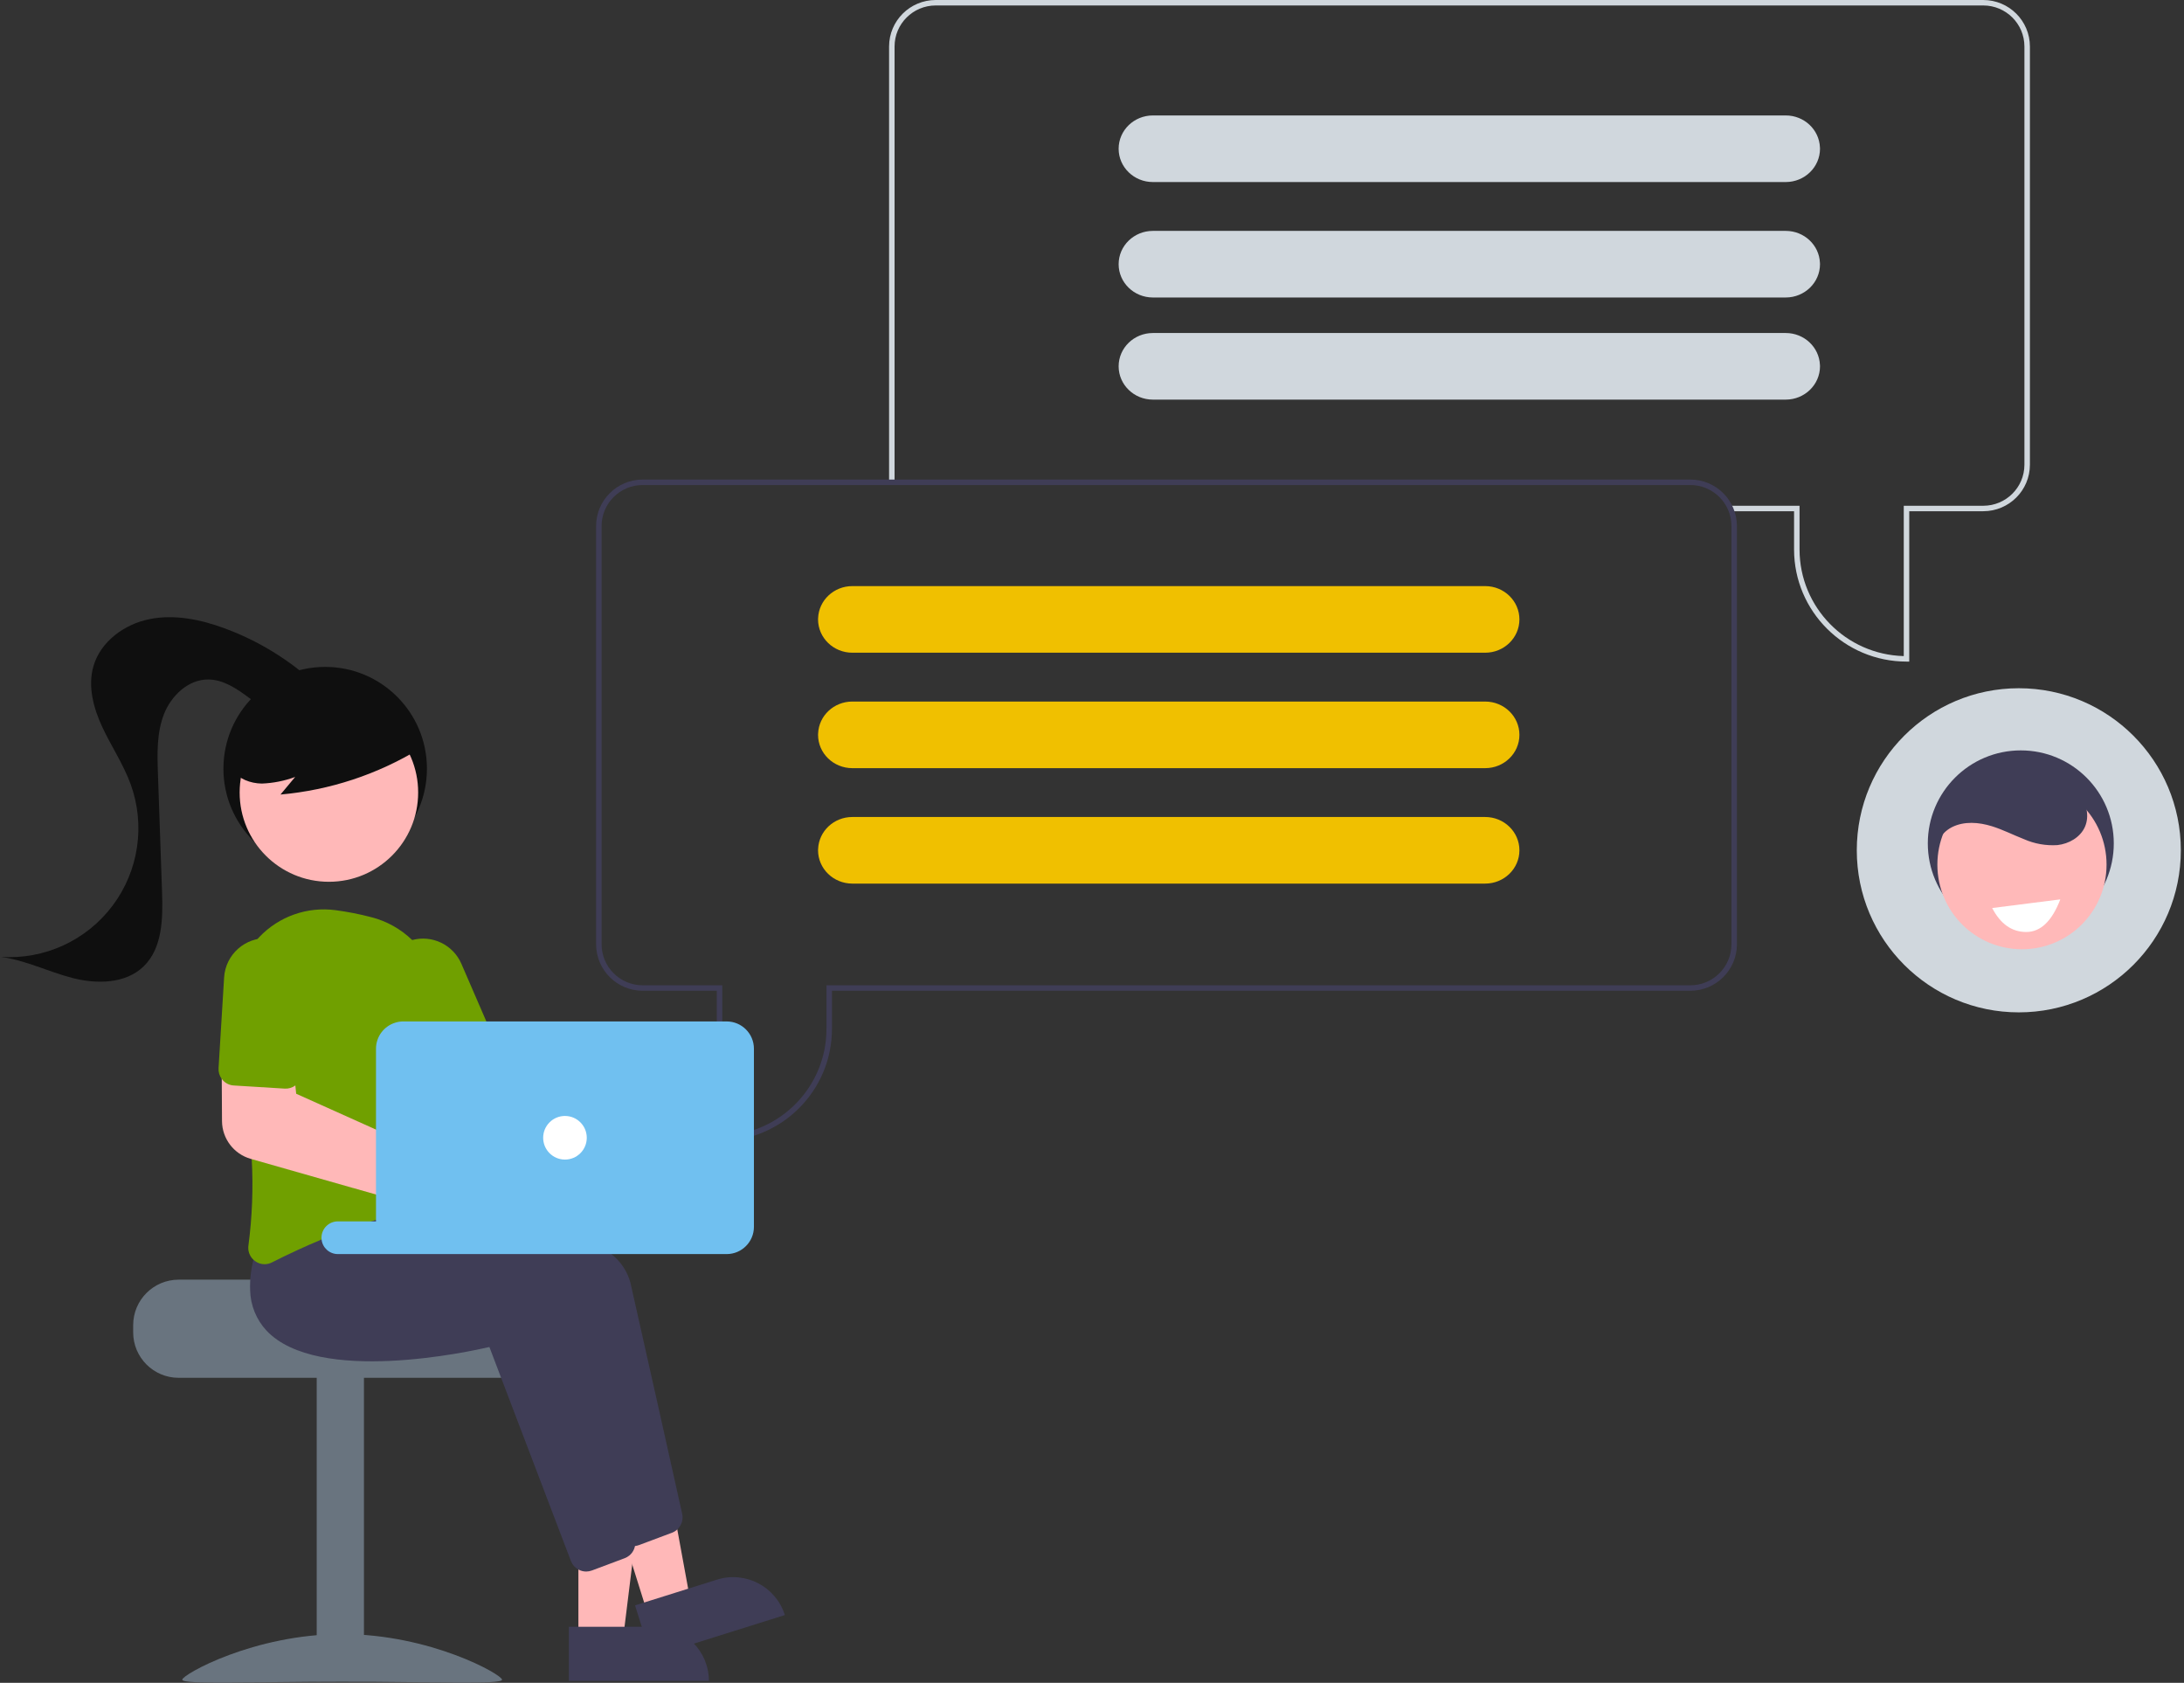 <?xml version="1.0" encoding="UTF-8"?> <svg xmlns="http://www.w3.org/2000/svg" xmlns:xlink="http://www.w3.org/1999/xlink" width="492px" height="379px" viewBox="0 0 492 379"><rect x="0" y="0" width="492" height="379" fill="#333333" stroke="none"/><title>help-center-illo</title><g id="Design-Batch-2" stroke="none" stroke-width="1" fill="none" fill-rule="evenodd"><g id="Help-Center" transform="translate(-80, -184)"><g id="help-center-illo" transform="translate(80, 184)"><path d="M430.104,149 L429.487,149 C415.504,148.984 404.173,137.691 404.157,123.756 L404.157,115.136 L389.709,115.136 L389.709,113.905 L405.393,113.905 L405.393,123.756 C405.408,136.772 415.814,147.412 428.869,147.761 L428.869,113.905 L446.785,113.905 C451.9,113.899 456.046,109.768 456.051,104.669 L456.051,10.467 C456.046,5.369 451.9,1.237 446.785,1.231 L210.789,1.231 C205.674,1.237 201.528,5.369 201.523,10.467 L201.523,108.462 L200.287,108.462 L200.287,10.467 C200.294,4.689 204.992,0.007 210.789,0 L446.785,0 C452.582,0.007 457.281,4.689 457.287,10.467 L457.287,104.669 C457.281,110.447 452.582,115.13 446.785,115.136 L430.104,115.136 L430.104,149 Z" id="Path" fill="#D0D7DD" fill-rule="nonzero"></path><path d="M409.987,33.206 C409.826,29.183 406.426,26.002 402.285,26 L259.715,26 C255.454,26 252,29.358 252,33.5 C252,37.642 255.454,41 259.715,41 L402.285,41 C406.543,40.994 409.994,37.64 410,33.5 C410,33.402 409.997,33.304 409.987,33.206 Z" id="Path" fill="#D0D7DD" fill-rule="nonzero"></path><path d="M409.987,59.206 C409.826,55.183 406.426,52.002 402.285,52 L259.715,52 C255.454,52 252,55.358 252,59.5 C252,63.642 255.454,67 259.715,67 L402.285,67 C406.543,66.994 409.994,63.64 410,59.5 C410,59.402 409.997,59.304 409.987,59.206 Z" id="Path" fill="#D0D7DD" fill-rule="nonzero"></path><path d="M409.987,82.206 C409.826,78.183 406.426,75.002 402.285,75 L259.715,75 C255.454,75 252,78.358 252,82.5 C252,86.642 255.454,90 259.715,90 L402.285,90 C406.543,89.994 409.994,86.64 410,82.5 C410,82.402 409.997,82.304 409.987,82.206 Z" id="Path-Copy" fill="#D0D7DD" fill-rule="nonzero"></path><path d="M380.785,108 L144.789,108 C138.993,108.008 134.295,112.69 134.287,118.467 L134.287,212.669 C134.295,218.447 138.993,223.128 144.789,223.136 L161.47,223.136 L161.47,257 L162.088,257 C176.07,256.985 187.402,245.692 187.417,231.756 L187.417,223.136 L380.785,223.136 C386.582,223.128 391.279,218.447 391.287,212.669 L391.287,118.467 C391.279,112.69 386.582,108.008 380.785,108 Z M390.051,212.669 C390.045,217.767 385.9,221.899 380.785,221.905 L186.181,221.905 L186.181,231.756 C186.164,244.771 175.76,255.41 162.705,255.762 L162.705,221.905 L144.789,221.905 C139.674,221.899 135.529,217.767 135.523,212.669 L135.523,118.467 C135.529,113.369 139.674,109.238 144.789,109.231 L380.785,109.231 C385.9,109.238 390.045,113.369 390.051,118.467 L390.051,212.669 Z" id="Shape" fill="#3F3D56" fill-rule="nonzero"></path><path d="M334.572,132 L192.002,132 C187.861,132.002 184.461,135.183 184.3,139.206 C184.29,139.304 184.287,139.402 184.287,139.5 C184.294,143.64 187.744,146.994 192.002,147 L334.572,147 C338.833,147 342.287,143.642 342.287,139.5 C342.287,135.358 338.833,132 334.572,132 L334.572,132 Z" id="Path" fill="#F0C000" fill-rule="nonzero"></path><path d="M334.572,158 L192.002,158 C187.861,158.002 184.461,161.183 184.3,165.206 C184.29,165.304 184.287,165.402 184.287,165.5 C184.294,169.64 187.744,172.994 192.002,173 L334.572,173 C338.833,173 342.287,169.642 342.287,165.5 C342.287,161.358 338.833,158 334.572,158 L334.572,158 Z" id="Path" fill="#F0C000" fill-rule="nonzero"></path><path d="M334.572,184 L192.002,184 C187.861,184.002 184.461,187.183 184.3,191.206 C184.29,191.304 184.287,191.402 184.287,191.5 C184.294,195.64 187.744,198.994 192.002,199 L334.572,199 C338.833,199 342.287,195.642 342.287,191.5 C342.287,187.358 338.833,184 334.572,184 Z" id="Path" fill="#F0C000" fill-rule="nonzero"></path><circle id="Oval" fill="#D0D7DD" fill-rule="nonzero" cx="454.787" cy="191.5" r="36.5"></circle><g id="Group" transform="translate(434.287, 169)"><circle id="Oval" fill="#3F3D56" fill-rule="nonzero" cx="20.948" cy="20.948" r="20.948"></circle><circle id="Oval" fill="#FFB9B9" fill-rule="nonzero" cx="21.211" cy="25.732" r="19.056"></circle><path d="M1.964,24.956 C0.835,22.091 2.688,18.678 5.437,17.29 C8.186,15.902 11.503,16.166 14.443,17.081 C16.914,17.849 19.23,19.04 21.641,19.981 C24.017,21.034 26.613,21.497 29.207,21.329 C31.779,21.038 34.338,19.596 35.39,17.232 C36.481,14.782 35.739,11.791 34.06,9.7 C32.273,7.678 29.96,6.191 27.378,5.405 C21.709,3.408 15.16,3.349 9.896,6.253 C4.633,9.156 1.056,15.338 2.144,21.25" id="Path" fill="#3F3D56" fill-rule="nonzero"></path><path d="M14.5,35.5 L29.846,33.555 C27.972,38.449 25.414,40.897 22.173,40.897 C18.932,40.897 16.374,39.098 14.5,35.5 Z" id="Path-2" fill="#FFFFFF"></path></g><g id="Group-17" transform="translate(88.5, 259) scale(-1, 1) translate(-88.5, -259) translate(0, 139)" fill-rule="nonzero"><path d="M136.766,149.199 L97.461,149.199 C97.461,150.329 56.953,151.246 56.953,151.246 C56.318,151.725 55.738,152.274 55.226,152.883 C53.688,154.719 52.847,157.038 52.852,159.433 L52.852,161.07 C52.854,166.721 57.434,171.302 63.085,171.304 L136.766,171.304 C142.415,171.299 146.994,166.72 146.999,161.07 L146.999,159.433 C146.991,153.784 142.414,149.207 136.766,149.199 L136.766,149.199 Z" id="Path" fill="#69747F"></path><rect id="Rectangle" fill="#69747F" x="95.009" y="170.897" width="10.643" height="68.768"></rect><path d="M135.943,239.292 C135.943,240.442 119.816,239.736 99.921,239.736 C80.027,239.736 63.9,240.442 63.9,239.292 C63.9,238.142 80.027,229.023 99.921,229.023 C119.816,229.023 135.943,238.142 135.943,239.292 Z" id="Path" fill="#69747F"></path><circle id="Oval" fill="#0F0F0F" cx="103.745" cy="34.12" r="22.923"></circle><polygon id="Path" fill="#FFB8B8" points="46.7 230.247 36.663 230.246 31.888 191.533 46.702 191.533"></polygon><path d="M29.494,227.378 L48.85,227.378 L48.85,239.566 L17.306,239.566 L17.306,239.566 C17.306,232.835 22.763,227.378 29.494,227.378 Z" id="Path" fill="#3F3D56"></path><polygon id="Path" fill="#FFB8B8" points="31.032 224.645 21.456 221.639 28.49 183.272 42.624 187.708"></polygon><path d="M13.486,217.551 L32.842,217.551 L32.842,229.738 L1.298,229.738 L1.298,229.738 C1.298,223.007 6.755,217.551 13.486,217.551 L13.486,217.551 Z" id="Path" fill="#3F3D56" transform="translate(17.07, 223.644) rotate(17.423) translate(-17.07, -223.644) "></path><path d="M109.886,142.489 C109.654,140.538 109.237,138.613 108.641,136.742 L106.766,134.384 L101.887,128.26 L101.675,128.268 C101.314,128.285 99.816,128.367 97.499,128.547 L97.474,128.547 C96.042,128.661 94.29,128.809 92.301,128.997 C91.776,129.054 91.228,129.103 90.663,129.161 L90.663,137.708 L100.897,137.708 C101.925,137.709 102.794,138.472 102.927,139.492 C102.935,139.582 102.943,139.664 102.943,139.754 C102.943,140.884 102.027,141.8 100.897,141.801 L41.461,141.801 C40.704,142.304 39.976,142.85 39.283,143.438 C37.189,145.059 35.68,147.318 34.985,149.873 C31.514,165.133 25.186,193.59 23.319,201.949 C23.044,203.23 23.464,204.561 24.424,205.453 C24.773,205.778 25.182,206.031 25.628,206.198 L33.012,208.965 C33.316,209.077 33.632,209.151 33.954,209.186 C33.995,209.186 34.027,209.194 34.068,209.194 C34.145,209.201 34.221,209.204 34.298,209.203 C35.826,209.196 37.194,208.254 37.744,206.828 L43.573,191.535 L52.554,167.958 L56.107,158.633 C60.225,159.599 94.773,167.245 106.341,154.924 C107.482,153.71 108.382,152.291 108.993,150.741 C109.967,148.106 110.273,145.271 109.886,142.489 Z" id="Path" fill="#3F3D56"></path><path d="M119.906,144.715 C119.726,143.987 119.521,143.234 119.284,142.472 L112.53,133.991 L112.317,133.999 C111.891,134.024 109.869,134.13 106.766,134.384 C103.246,134.678 98.326,135.153 92.8,135.898 C92.636,135.915 92.464,135.939 92.301,135.964 C91.76,136.037 91.212,136.111 90.663,136.193 L90.663,137.708 L100.897,137.708 C101.925,137.709 102.794,138.472 102.927,139.492 C102.935,139.582 102.943,139.664 102.943,139.754 C102.943,140.884 102.027,141.8 100.897,141.801 L64.728,141.801 C63.148,142.317 61.625,142.857 60.168,143.438 C52.521,146.467 46.799,150.438 45.628,155.604 C45.235,157.339 44.801,159.247 44.343,161.277 C42.64,168.825 40.569,178.068 38.694,186.468 L38.694,186.476 C38.309,188.211 37.924,189.898 37.556,191.535 C35.992,198.576 34.666,204.544 33.962,207.679 C33.945,207.77 33.929,207.851 33.913,207.941 L33.913,207.958 C33.831,208.592 33.91,209.237 34.142,209.833 L34.15,209.841 L34.15,209.849 C34.375,210.42 34.742,210.924 35.215,211.314 C35.531,211.575 35.888,211.783 36.271,211.928 L43.655,214.695 C44.066,214.849 44.501,214.93 44.94,214.933 C45.556,214.934 46.161,214.779 46.7,214.483 C47.474,214.063 48.072,213.381 48.387,212.559 L64.285,170.839 L66.75,164.363 C70.868,165.329 105.416,172.968 116.983,160.655 C119.269,158.181 120.573,154.959 120.651,151.592 C120.732,149.276 120.481,146.96 119.906,144.715 Z" id="Path" fill="#3F3D56"></path><path d="M118.997,72.492 C118.867,72.337 118.727,72.181 118.58,72.034 C114.157,67.384 107.774,65.134 101.412,65.984 C98.677,66.343 95.967,66.876 93.299,67.58 C89.854,68.466 86.699,70.235 84.147,72.713 C80.127,76.611 77.926,82.016 78.08,87.613 C78.113,88.735 78.121,89.881 78.105,91.043 C78.105,91.584 78.096,92.132 78.089,92.681 L86.161,92.681 C86.511,92.68 86.86,92.721 87.2,92.803 C89.228,93.288 90.659,95.099 90.663,97.183 L90.663,135.268 C91.212,135.423 91.76,135.579 92.301,135.743 C92.472,135.8 92.636,135.849 92.8,135.898 C92.988,135.956 93.176,136.013 93.357,136.07 C95.018,136.586 96.642,137.132 98.228,137.708 L100.897,137.708 C101.925,137.709 102.794,138.472 102.927,139.492 C103.484,139.713 104.024,139.934 104.556,140.155 C106.447,140.941 108.24,141.727 109.886,142.489 C112.104,143.504 114.077,144.47 115.731,145.313 C116.251,145.578 116.826,145.718 117.409,145.722 C118.176,145.72 118.921,145.473 119.538,145.018 C119.666,144.924 119.789,144.823 119.906,144.715 C120.796,143.881 121.215,142.662 121.028,141.457 C120.183,135.026 119.936,128.531 120.291,122.054 C120.52,116.61 121.011,111.027 121.65,105.632 C121.994,102.709 122.378,99.844 122.78,97.085 C123.165,94.449 123.574,91.919 123.975,89.529 C125.042,83.385 123.204,77.095 118.997,72.492 Z" id="Path" fill="#70A000"></path><path d="M85.44,73.163 C85.02,72.983 84.588,72.833 84.147,72.713 C79.637,71.499 74.919,73.774 73.062,78.059 L67.437,91.043 L66.733,92.681 L86.161,92.681 C86.511,92.68 86.86,92.721 87.2,92.803 L87.855,91.289 L90.344,85.542 C92.402,80.769 90.208,75.232 85.44,73.163 Z" id="Path" fill="#70A000"></path><circle id="Oval" fill="#FFB8B8" cx="102.907" cy="39.484" r="20.107"></circle><path d="M82.438,29.605 C91.962,35.419 102.7,38.957 113.814,39.943 L110.507,35.98 C112.915,36.871 115.449,37.374 118.015,37.471 C120.578,37.431 123.262,36.445 124.717,34.334 C126.034,32.205 126.225,29.566 125.229,27.269 C124.221,25.012 122.652,23.051 120.672,21.571 C113.542,15.931 104.062,14.237 95.42,17.058 C92.502,17.931 89.888,19.607 87.878,21.896 C85.972,24.248 82.302,26.343 83.278,29.208 L82.438,29.605 Z" id="Path" fill="#0F0F0F"></path><path d="M176.804,17.089 C170.462,10.658 162.787,5.695 154.32,2.55 C148.885,0.537 142.97,-0.707 137.288,0.436 C131.606,1.58 126.232,5.51 124.647,11.085 C123.351,15.644 124.689,20.552 126.701,24.844 C128.713,29.135 131.398,33.114 133.025,37.566 C136.397,46.794 134.874,57.101 128.978,64.959 C123.081,72.818 113.61,77.162 103.807,76.503 C109.39,77.252 114.536,79.876 119.993,81.272 C125.45,82.669 131.891,82.574 135.946,78.664 C140.237,74.528 140.322,67.803 140.115,61.847 C139.807,52.993 139.498,44.139 139.19,35.285 C139.033,30.77 138.898,26.11 140.527,21.895 C142.155,17.681 146.025,13.99 150.543,14.029 C153.967,14.058 156.998,16.132 159.744,18.178 C162.49,20.224 165.396,22.406 168.807,22.71 C172.218,23.015 176.112,20.491 175.857,17.076 L176.804,17.089 Z" id="Path" fill="#0F0F0F" transform="translate(140.305, 41.046) scale(-1, 1) translate(-140.305, -41.046) "></path><path d="M122.78,97.085 L111.302,97.396 L110.467,105.46 L110.279,107.327 L92.301,115.399 L90.663,116.136 L90.663,130.487 L92.301,130.02 L97.474,128.547 L97.499,128.547 L120.291,122.055 L120.553,121.981 C124.334,120.889 126.951,117.444 126.988,113.508 L127.045,103.986 L127.094,96.97 L122.78,97.085 Z" id="Path" fill="#FFB8B8"></path><path d="M126.513,81.137 C126.194,75.947 121.728,71.997 116.537,72.316 C111.347,72.635 107.397,77.101 107.716,82.292 L108.969,102.726 C109.037,103.814 109.586,104.816 110.467,105.46 C111.159,105.976 112.012,106.229 112.874,106.172 L121.65,105.632 L124.311,105.468 C125.29,105.42 126.207,104.973 126.849,104.232 C126.919,104.154 126.985,104.072 127.045,103.986 C127.565,103.29 127.821,102.431 127.765,101.563 L126.513,81.137 Z" id="Path" fill="#70A000"></path><path d="M93.357,136.07 L92.301,136.07 L92.301,135.964 C91.76,136.037 91.212,136.111 90.663,136.193 L90.663,137.708 L98.228,137.708 C96.639,137.134 95.016,136.589 93.357,136.07 Z M93.357,136.07 L92.301,136.07 L92.301,135.964 C91.76,136.037 91.212,136.111 90.663,136.193 L90.663,137.708 L98.228,137.708 C96.639,137.134 95.016,136.589 93.357,136.07 Z M100.897,136.07 L92.301,136.07 L92.301,97.183 C92.294,94.448 90.483,92.046 87.855,91.289 C87.306,91.123 86.734,91.04 86.161,91.043 L13.299,91.043 C9.909,91.047 7.163,93.794 7.159,97.183 L7.159,137.298 C7.16,140.689 9.908,143.437 13.299,143.438 L100.897,143.438 C102.774,143.435 104.35,142.022 104.556,140.155 C104.573,140.022 104.581,139.888 104.581,139.754 C104.578,137.721 102.93,136.073 100.897,136.07 L100.897,136.07 Z M93.357,136.07 L92.301,136.07 L92.301,135.964 C91.76,136.037 91.212,136.111 90.663,136.193 L90.663,137.708 L98.228,137.708 C96.639,137.134 95.016,136.589 93.357,136.07 Z" id="Shape" fill="#70C0F0"></path><circle id="Oval" fill="#FFFFFF" cx="49.727" cy="117.242" r="4.912"></circle></g></g></g></g></svg> 